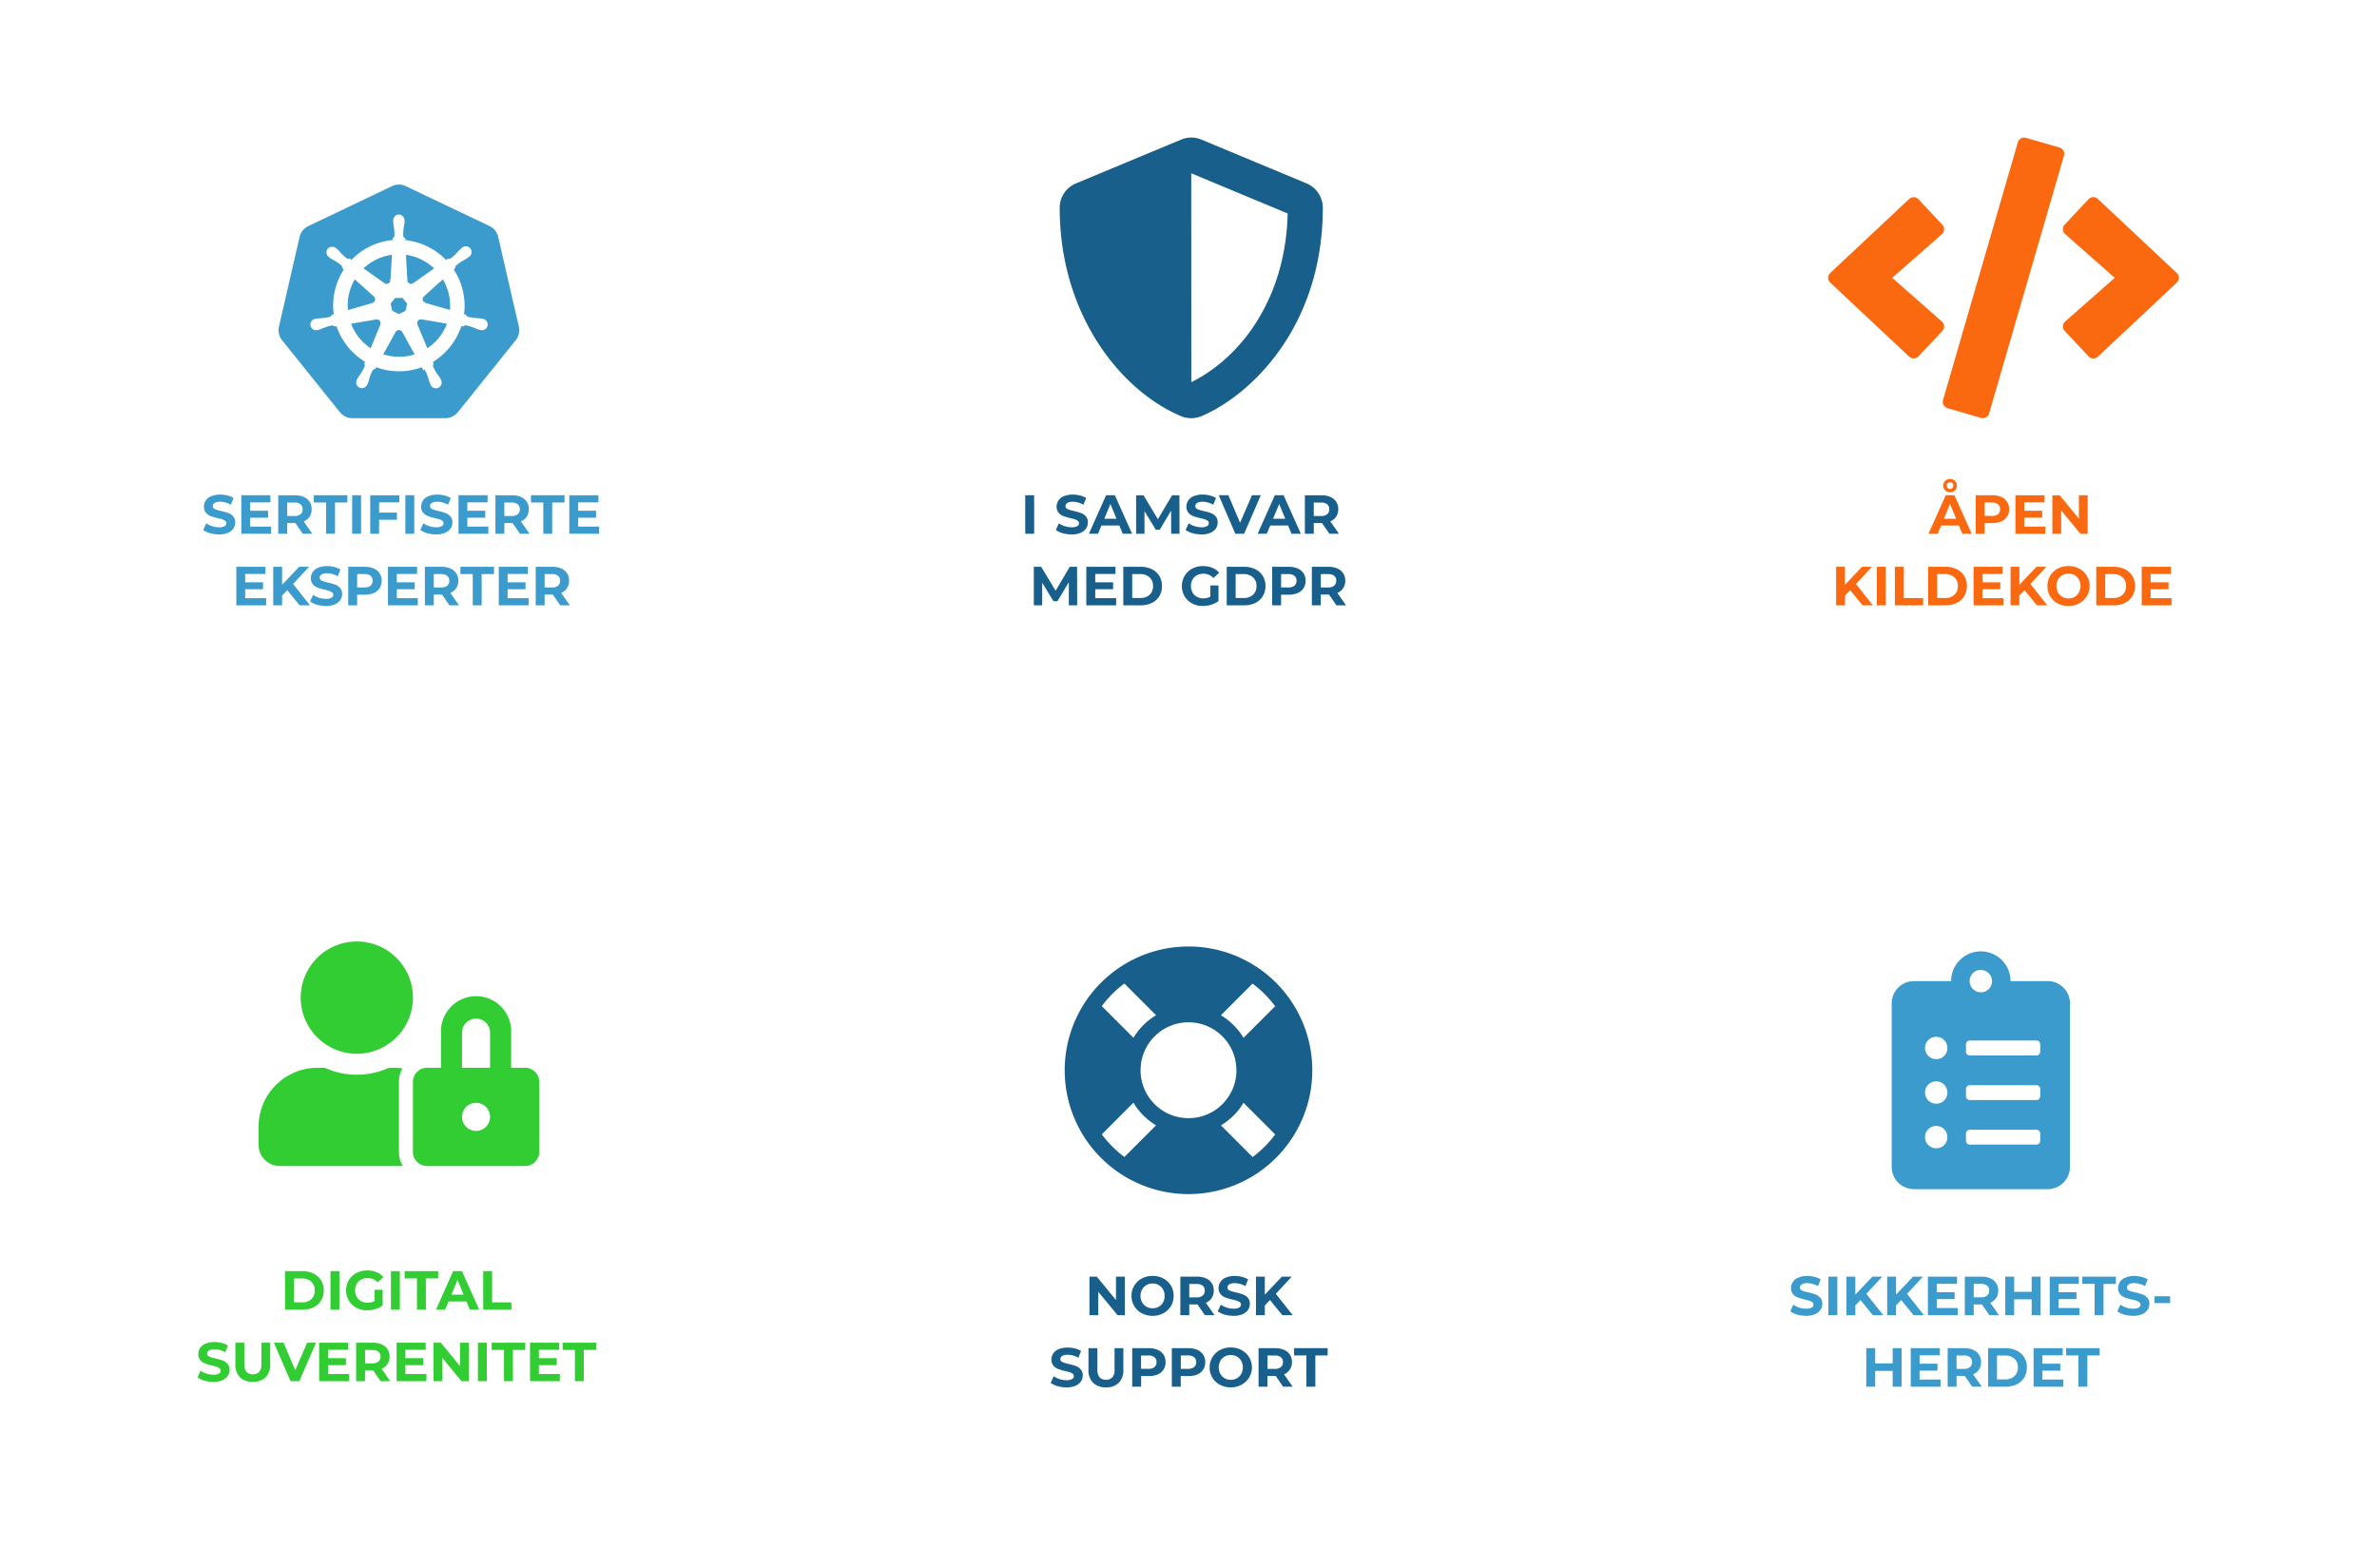 <svg xmlns="http://www.w3.org/2000/svg" xmlns:xlink="http://www.w3.org/1999/xlink" width="432" height="285" viewBox="0 0 432 285"><defs><style>.a{fill:#32cd32}.b{fill:#195f8c}.c,.g{fill:#fff}.d{clip-path:url(#m)}.e{fill:#fa690f}.f,.i{fill:#3c9bcd}.f,.g{stroke:#fff}.f{stroke-width:0}.g{stroke-width:.25px}.h{clip-path:url(#n)}.j{filter:url(#k)}.k{filter:url(#i)}.l{filter:url(#g)}.m{filter:url(#e)}.n{filter:url(#c)}.o{filter:url(#a)}</style><filter id="a" width="144" height="144" x="0" y="0" filterUnits="userSpaceOnUse"><feOffset dy="3"/><feGaussianBlur result="b" stdDeviation="3"/><feFlood flood-opacity="0.161"/><feComposite in2="b" operator="in"/><feComposite in="SourceGraphic"/></filter><filter id="c" width="144" height="144" x="144" y="0" filterUnits="userSpaceOnUse"><feOffset dy="3"/><feGaussianBlur result="d" stdDeviation="3"/><feFlood flood-opacity="0.161"/><feComposite in2="d" operator="in"/><feComposite in="SourceGraphic"/></filter><filter id="e" width="144" height="144" x="288" y="141" filterUnits="userSpaceOnUse"><feOffset dy="3"/><feGaussianBlur result="f" stdDeviation="3"/><feFlood flood-opacity="0.161"/><feComposite in2="f" operator="in"/><feComposite in="SourceGraphic"/></filter><filter id="g" width="144" height="144" x="144" y="141" filterUnits="userSpaceOnUse"><feOffset dy="3"/><feGaussianBlur result="h" stdDeviation="3"/><feFlood flood-opacity="0.161"/><feComposite in2="h" operator="in"/><feComposite in="SourceGraphic"/></filter><filter id="i" width="144" height="144" x="0" y="141" filterUnits="userSpaceOnUse"><feOffset dy="3"/><feGaussianBlur result="j" stdDeviation="3"/><feFlood flood-opacity="0.161"/><feComposite in2="j" operator="in"/><feComposite in="SourceGraphic"/></filter><filter id="k" width="144" height="144" x="288" y="0" filterUnits="userSpaceOnUse"><feOffset dy="3"/><feGaussianBlur result="l" stdDeviation="3"/><feFlood flood-opacity="0.161"/><feComposite in2="l" operator="in"/><feComposite in="SourceGraphic"/></filter><clipPath id="m"><path d="M709 200h51v51h-51z" class="a"/></clipPath><clipPath id="n"><path d="M565 200h51v51h-51z" class="b"/></clipPath></defs><g transform="translate(-731 -261)"><g class="o" transform="translate(731 261)"><rect width="126" height="126" class="c" rx="7" transform="translate(9 6)"/></g><g class="n" transform="translate(731 261)"><rect width="126" height="126" class="c" rx="7" transform="translate(153 6)"/></g><g class="m" transform="translate(731 261)"><rect width="126" height="126" class="c" rx="7" transform="translate(297 147)"/></g><g class="l" transform="translate(731 261)"><rect width="126" height="126" class="c" rx="7" transform="translate(153 147)"/></g><g class="k" transform="translate(731 261)"><rect width="126" height="126" class="c" rx="7" transform="translate(9 147)"/></g><g class="j" transform="translate(731 261)"><rect width="126" height="126" class="c" rx="7" transform="translate(297 6)"/></g><g class="d" transform="translate(69 226.993)"><path d="M726.85 225.5a10.2 10.2 0 1 0-10.2-10.2 10.2 10.2 0 0 0 10.2 10.2m7.65 5.1a5 5 0 0 1 .65-2.43 11 11 0 0 0-1.16-.12h-1.33a14 14 0 0 1-11.62 0h-1.33a10.7 10.7 0 0 0-10.71 10.7v3.32a3.83 3.83 0 0 0 3.83 3.83h22.38a5 5 0 0 1-.71-2.55Zm22.95-2.55h-2.55v-6.38a6.38 6.38 0 1 0-12.75 0v6.38h-2.55a2.55 2.55 0 0 0-2.55 2.55v12.75a2.55 2.55 0 0 0 2.55 2.55h17.85a2.55 2.55 0 0 0 2.55-2.55V230.6a2.55 2.55 0 0 0-2.55-2.55m-8.93 11.47a2.55 2.55 0 1 1 2.55-2.55 2.55 2.55 0 0 1-2.55 2.55m2.55-11.47h-5.1v-6.38a2.55 2.55 0 0 1 5.1 0Z" class="a"/></g><path d="m1091.02 336.94-6.07-1.76a1.2 1.2 0 0 1-.82-1.49l13.6-46.84a1.2 1.2 0 0 1 1.48-.8l6.08 1.75a1.2 1.2 0 0 1 .82 1.48l-13.6 46.84a1.2 1.2 0 0 1-1.48.82m-11.36-11.18 4.34-4.62a1.2 1.2 0 0 0-.08-1.7l-9.03-7.95 9.03-7.94a1.2 1.2 0 0 0 .08-1.7l-4.34-4.64a1.2 1.2 0 0 0-1.69-.05l-14.36 13.45a1.2 1.2 0 0 0 0 1.74l14.36 13.46a1.2 1.2 0 0 0 1.69-.05m32.6.06 14.35-13.46a1.2 1.2 0 0 0 0-1.74l-14.36-13.47a1.2 1.2 0 0 0-1.69.05l-4.33 4.62a1.2 1.2 0 0 0 .08 1.72l9.02 7.95-9.02 7.94a1.2 1.2 0 0 0-.08 1.7l4.33 4.63a1.2 1.2 0 0 0 1.7.06" class="e"/><g transform="translate(781.622 294.538)"><path d="M21.73 0a3 3 0 0 0-1.13.3L5.4 7.55a2.9 2.9 0 0 0-1.57 1.96L.07 25.84a3 3 0 0 0 .4 2.21l.16.23 10.53 13.1a3 3 0 0 0 2.28 1.08h16.88a3 3 0 0 0 2.27-1.09l10.53-13.09a2.9 2.9 0 0 0 .56-2.44L39.92 9.5a2.9 2.9 0 0 0-1.57-1.96L23.14.3a3 3 0 0 0-1.41-.3Z" class="f"/><path d="M21.88 5.56a.97.97 0 0 0-.91 1.01v.26a8 8 0 0 0 .12.87 9 9 0 0 1 .1 1.65 1 1 0 0 1-.3.47l-.02.38a12 12 0 0 0-1.65.26 11.7 11.7 0 0 0-5.94 3.4l-.33-.24a.7.7 0 0 1-.54-.05 9 9 0 0 1-1.23-1.1 8 8 0 0 0-.6-.64l-.2-.16a1 1 0 0 0-.64-.24 1 1 0 0 0-.72.32.97.97 0 0 0 .22 1.34h.02l.18.16a8 8 0 0 0 .76.44 9 9 0 0 1 1.35.95 1 1 0 0 1 .19.53l.29.26a11.8 11.8 0 0 0-1.86 8.21l-.38.12a1 1 0 0 1-.4.39 9 9 0 0 1-1.62.27 8 8 0 0 0-.88.07l-.24.05h-.02a.91.91 0 1 0 .4 1.78h.03l.23-.06a8 8 0 0 0 .82-.31 9 9 0 0 1 1.59-.47 1 1 0 0 1 .52.18l.4-.06a12 12 0 0 0 5.25 6.55l-.16.4a1 1 0 0 1 .08.52 9 9 0 0 1-.83 1.48 8 8 0 0 0-.48.73l-.12.24a.91.91 0 1 0 1.64.78l.12-.23a8 8 0 0 0 .26-.84 6 6 0 0 1 .7-1.63 1 1 0 0 1 .4-.2l.2-.37a11.8 11.8 0 0 0 8.4.02l.2.35a.7.7 0 0 1 .46.29 9 9 0 0 1 .62 1.53 8 8 0 0 0 .27.83l.1.23a.92.92 0 1 0 1.66-.77l-.12-.25a8 8 0 0 0-.5-.72 9 9 0 0 1-.8-1.45.7.7 0 0 1 .07-.54l-.15-.36a12 12 0 0 0 5.25-6.6l.39.06a.7.7 0 0 1 .5-.19 9 9 0 0 1 1.6.47 8 8 0 0 0 .81.32l.24.05h.03a.91.91 0 1 0 .4-1.77l-.27-.06a8 8 0 0 0-.87-.07 9 9 0 0 1-1.63-.27 1 1 0 0 1-.4-.4l-.36-.1a11.8 11.8 0 0 0-1.9-8.2l.32-.29a.7.7 0 0 1 .17-.51 9 9 0 0 1 1.36-.95 8 8 0 0 0 .75-.45l.2-.16a.92.92 0 1 0-1.13-1.42l-.2.16a8 8 0 0 0-.6.64 9 9 0 0 1-1.23 1.1 1 1 0 0 1-.55.07l-.35.24a12 12 0 0 0-7.56-3.65l-.02-.4a.7.7 0 0 1-.3-.46 9 9 0 0 1 .1-1.65 8 8 0 0 0 .13-.87v-.26a.97.97 0 0 0-.91-1Zm-1.14 7.06-.27 4.78h-.02a.8.8 0 0 1-1.28.62l-3.92-2.77a9.4 9.4 0 0 1 4.52-2.46 10 10 0 0 1 .97-.17Zm2.28 0a9.5 9.5 0 0 1 5.45 2.63l-3.89 2.76h-.01a.8.8 0 0 1-1.28-.62Zm-9.2 4.41 3.58 3.2v.02a.8.8 0 0 1-.31 1.38v.02l-4.58 1.32a9.4 9.4 0 0 1 1.32-5.94Zm16.08 0a9.6 9.6 0 0 1 1.37 5.92l-4.6-1.32v-.02a.8.8 0 0 1-.32-1.38v-.01Zm-8.76 3.45h1.47l.9 1.14-.32 1.42-1.31.63-1.32-.64-.33-1.42Zm4.7 3.9h.19l4.75.8a9.4 9.4 0 0 1-3.8 4.76l-1.84-4.44a.8.8 0 0 1 .7-1.13Zm-7.96.01a.8.8 0 0 1 .73 1.12l.01.02-1.82 4.4a9.4 9.4 0 0 1-3.78-4.74l4.7-.8v.01zm3.97 1.93a.8.8 0 0 1 .74.42h.01l2.32 4.19a10 10 0 0 1-.92.26 9.4 9.4 0 0 1-5.14-.27l2.3-4.18a.8.8 0 0 1 .69-.42Z" class="g"/></g><g class="h" transform="translate(357 85.993)"><path d="m611.47 208.34-19.13-7.97a4.8 4.8 0 0 0-3.67 0l-19.13 7.97a4.8 4.8 0 0 0-2.95 4.4c0 19.78 11.4 33.45 22.07 37.9a4.8 4.8 0 0 0 3.67 0c8.54-3.56 22.08-15.84 22.08-37.9a4.8 4.8 0 0 0-2.94-4.4m-20.96 36.12-.01-37.96 17.52 7.3c-.32 15.09-8.18 26.02-17.51 30.66" class="b"/></g><path d="M947 433a22.5 22.5 0 1 0 22.5 22.5A22.5 22.5 0 0 0 947 433m15.76 10.84L957 449.6a12 12 0 0 0-4.11-4.1l5.75-5.75a20 20 0 0 1 4.1 4.1M947 464.2a8.71 8.71 0 1 1 8.71-8.7 8.7 8.7 0 0 1-8.71 8.7m-11.65-24.46 5.75 5.75a12 12 0 0 0-4.1 4.1l-5.76-5.75a20 20 0 0 1 4.1-4.1Zm-4.1 27.4 5.74-5.75a12 12 0 0 0 4.11 4.11l-5.75 5.75a20 20 0 0 1-4.1-4.1m27.4 4.11-5.75-5.75a12 12 0 0 0 4.1-4.1l5.76 5.75a20 20 0 0 1-4.1 4.1Z" class="b"/><path d="M1103.15 439.29h-6.75a5.4 5.4 0 0 0-10.8 0h-6.75a4.05 4.05 0 0 0-4.05 4.05v29.7a4.05 4.05 0 0 0 4.05 4.06h24.3a4.05 4.05 0 0 0 4.05-4.05v-29.71a4.05 4.05 0 0 0-4.05-4.05m-20.26 30.38a2.03 2.03 0 1 1 2.03-2.02 2 2 0 0 1-2.03 2.02m0-8.1a2.03 2.03 0 1 1 2.03-2.02 2 2 0 0 1-2.03 2.02m0-8.1a2.03 2.03 0 1 1 2.03-2.02 2 2 0 0 1-2.03 2.02m8.1-16.2a2.03 2.03 0 1 1-2.02 2.02 2 2 0 0 1 2.03-2.03Zm10.8 31.06a.7.7 0 0 1-.67.68h-12.15a.7.7 0 0 1-.67-.68v-1.35a.7.7 0 0 1 .67-.67h12.16a.7.7 0 0 1 .67.67Zm0-8.1a.7.7 0 0 1-.67.68h-12.15a.7.7 0 0 1-.67-.68v-1.35a.7.7 0 0 1 .67-.67h12.16a.7.7 0 0 1 .67.67Zm0-8.1a.7.7 0 0 1-.67.68h-12.15a.7.7 0 0 1-.67-.68v-1.36a.7.7 0 0 1 .67-.68h12.16a.7.7 0 0 1 .67.68Z" class="i"/><path d="M782.8 492h3.18a4.5 4.5 0 0 1 2.01.44 3.3 3.3 0 0 1 1.36 1.22 3.5 3.5 0 0 1 .49 1.84 3.5 3.5 0 0 1-.48 1.84 3.3 3.3 0 0 1-1.36 1.23 4.5 4.5 0 0 1-2.02.43h-3.18Zm3.1 5.67a2.4 2.4 0 0 0 1.68-.58 2 2 0 0 0 .62-1.59 2 2 0 0 0-.62-1.58 2.4 2.4 0 0 0-1.68-.59h-1.48v4.34Zm5.16-5.67h1.62v7h-1.62Zm8.01 3.39h1.48v2.84a4 4 0 0 1-1.32.66 5 5 0 0 1-1.51.23 4 4 0 0 1-1.96-.47 3.5 3.5 0 0 1-1.36-1.29 3.6 3.6 0 0 1-.5-1.86 3.6 3.6 0 0 1 .5-1.86 3.5 3.5 0 0 1 1.37-1.3 4 4 0 0 1 1.98-.46 4 4 0 0 1 1.67.31 3 3 0 0 1 1.26.9l-1.04.96a2.4 2.4 0 0 0-1.81-.79 2.5 2.5 0 0 0-1.19.28 2 2 0 0 0-.81.79 2.3 2.3 0 0 0-.29 1.17 2.3 2.3 0 0 0 .29 1.16 2 2 0 0 0 .8.8 2.4 2.4 0 0 0 1.18.28 2.6 2.6 0 0 0 1.26-.3Zm2.98-3.39h1.62v7h-1.62Zm4.73 1.32h-2.24V492h6.1v1.32h-2.24V499h-1.62Zm8.99 4.18h-3.25l-.62 1.5h-1.66l3.12-7h1.6l3.13 7h-1.7Zm-.51-1.23-1.11-2.68-1.11 2.68Zm3.56-4.27h1.62v5.68h3.51V499h-5.13Zm-49.08 20.12a6 6 0 0 1-1.6-.22 4 4 0 0 1-1.24-.59l.55-1.22a4 4 0 0 0 1.07.53 4 4 0 0 0 1.24.2 2 2 0 0 0 1.02-.2.6.6 0 0 0 .33-.55.5.5 0 0 0-.2-.41 2 2 0 0 0-.5-.27q-.3-.1-.82-.22a11 11 0 0 1-1.31-.38 2 2 0 0 1-.87-.6 1.7 1.7 0 0 1-.37-1.13 2 2 0 0 1 .33-1.1 2 2 0 0 1 1-.78 4 4 0 0 1 1.62-.29 5 5 0 0 1 1.31.16 4 4 0 0 1 1.12.46l-.5 1.23a4 4 0 0 0-1.94-.55 2 2 0 0 0-1 .22.7.7 0 0 0-.33.58.6.6 0 0 0 .37.53 6 6 0 0 0 1.15.35 11 11 0 0 1 1.31.38 2 2 0 0 1 .87.6 1.6 1.6 0 0 1 .37 1.11 2 2 0 0 1-.34 1.1 2.3 2.3 0 0 1-1 .78 4 4 0 0 1-1.63.28m7.2 0a3.2 3.2 0 0 1-2.34-.83 3.2 3.2 0 0 1-.83-2.37V505h1.62v3.86q0 1.88 1.56 1.88a1.5 1.5 0 0 0 1.15-.45 2 2 0 0 0 .4-1.43V505h1.6v3.92a3.2 3.2 0 0 1-.83 2.37 3.2 3.2 0 0 1-2.34.83m11.5-7.12-3.04 7h-1.6l-3.02-7h1.75l2.13 5 2.16-5Zm6 5.7v1.3H789v-7h5.3v1.3h-3.68v1.52h3.25v1.26h-3.25v1.62Zm5.74 1.3-1.35-1.95h-1.49V512h-1.62v-7h3.03a4 4 0 0 1 1.62.31 2.4 2.4 0 0 1 1.06.88 2.4 2.4 0 0 1 .37 1.35 2.4 2.4 0 0 1-.38 1.34 2.4 2.4 0 0 1-1.06.87l1.56 2.25Zm-.03-4.46a1.1 1.1 0 0 0-.38-.9 1.7 1.7 0 0 0-1.1-.31h-1.32v2.43h1.32a1.7 1.7 0 0 0 1.1-.32 1.1 1.1 0 0 0 .38-.9m8.35 3.16v1.3h-5.42v-7h5.29v1.3h-3.69v1.52h3.25v1.26h-3.25v1.62Zm7.7-5.7v7h-1.33l-3.49-4.25V512h-1.6v-7h1.34l3.48 4.25V505Zm1.66 0h1.62v7h-1.62Zm4.74 1.32h-2.24V505h6.1v1.32h-2.24V512h-1.62Zm10.15 4.38v1.3h-5.42v-7h5.29v1.3h-3.68v1.52h3.25v1.26h-3.25v1.62Zm2.74-4.38h-2.24V505h6.1v1.32h-2.25V512h-1.62Z" class="a"/><path d="M1087.02 356.5h-3.25l-.62 1.5h-1.66l3.12-7h1.6l3.13 7h-1.7Zm-.51-1.23-1.11-2.68-1.11 2.68Zm-1.11-4.81a1.2 1.2 0 0 1-.87-.35 1.2 1.2 0 0 1-.36-.86 1.2 1.2 0 0 1 .36-.86 1.2 1.2 0 0 1 .87-.35 1.2 1.2 0 0 1 .89.35 1.2 1.2 0 0 1 .36.86 1.2 1.2 0 0 1-.36.86 1.2 1.2 0 0 1-.89.35m0-.6a.6.6 0 0 0 .44-.18.6.6 0 0 0 .17-.43.6.6 0 0 0-.17-.43.6.6 0 0 0-.44-.18.6.6 0 0 0-.42.18.6.6 0 0 0-.18.43.6.6 0 0 0 .17.44.6.6 0 0 0 .43.17m7.7 1.14a4 4 0 0 1 1.62.31 2.4 2.4 0 0 1 1.05.88 2.4 2.4 0 0 1 .37 1.35 2.4 2.4 0 0 1-.37 1.34 2.4 2.4 0 0 1-1.05.88 4 4 0 0 1-1.62.3h-1.41V358h-1.62v-7Zm-.09 3.75a1.7 1.7 0 0 0 1.11-.31 1.1 1.1 0 0 0 .38-.9 1.1 1.1 0 0 0-.38-.9 1.7 1.7 0 0 0-1.11-.32h-1.32v2.43Zm9.7 1.95v1.3h-5.42v-7h5.29v1.3h-3.68v1.52h3.25v1.26h-3.25v1.62Zm7.71-5.7v7h-1.33l-3.49-4.25V358h-1.6v-7h1.34l3.48 4.25V351Zm-43.16 17.25-.94.98V371h-1.62v-7h1.61v3.27l3.1-3.27h1.8l-2.9 3.12 3.07 3.88h-1.89Zm4.84-4.25h1.62v7h-1.62Zm3.28 0h1.62v5.68h3.51V371h-5.13Zm6.04 0h3.18a4.5 4.5 0 0 1 2.02.44 3.3 3.3 0 0 1 1.36 1.22 3.5 3.5 0 0 1 .48 1.84 3.5 3.5 0 0 1-.48 1.84 3.3 3.3 0 0 1-1.36 1.23 4.5 4.5 0 0 1-2.02.43h-3.18Zm3.1 5.67a2.4 2.4 0 0 0 1.68-.59 2 2 0 0 0 .63-1.58 2 2 0 0 0-.63-1.58 2.4 2.4 0 0 0-1.67-.59h-1.48v4.34Zm10.58.03v1.3h-5.42v-7h5.29v1.3h-3.68v1.52h3.25v1.26h-3.25v1.62Zm3.84-1.45-.94.98V371h-1.6v-7h1.61v3.27l3.1-3.27h1.8l-2.9 3.12 3.07 3.88h-1.9Zm7.99 2.87a4 4 0 0 1-1.97-.47 3.5 3.5 0 0 1-1.37-1.3 3.5 3.5 0 0 1-.48-1.85 3.5 3.5 0 0 1 .49-1.86 3.5 3.5 0 0 1 1.37-1.3 4 4 0 0 1 1.96-.47 4 4 0 0 1 1.96.47 3.57 3.57 0 0 1 0 6.3 4 4 0 0 1-1.96.48m0-1.38a2 2 0 0 0 1.12-.28 2 2 0 0 0 .78-.8 2.5 2.5 0 0 0 0-2.33 2 2 0 0 0-.78-.8 2.3 2.3 0 0 0-2.24 0 2 2 0 0 0-.79.8 2.5 2.5 0 0 0 0 2.32 2 2 0 0 0 .79.8 2 2 0 0 0 1.13.29Zm5.05-5.74h3.18a4.5 4.5 0 0 1 2.02.44 3.3 3.3 0 0 1 1.36 1.22 3.5 3.5 0 0 1 .49 1.84 3.5 3.5 0 0 1-.49 1.84 3.3 3.3 0 0 1-1.36 1.23 4.5 4.5 0 0 1-2.02.43h-3.18Zm3.1 5.67a2.4 2.4 0 0 0 1.68-.58 2 2 0 0 0 .63-1.59 2 2 0 0 0-.63-1.58 2.4 2.4 0 0 0-1.67-.59h-1.49v4.34Zm10.58.03v1.3h-5.42v-7h5.3v1.3h-3.68v1.52h3.25v1.26h-3.25v1.62Z" class="e"/><path d="M935.43 493v7h-1.33l-3.5-4.25V500H929v-7h1.34l3.48 4.25V493Zm5.05 7.12a4 4 0 0 1-1.97-.47 3.5 3.5 0 0 1-1.37-1.3 3.5 3.5 0 0 1-.5-1.85 3.5 3.5 0 0 1 .5-1.86 3.5 3.5 0 0 1 1.37-1.3 4 4 0 0 1 1.97-.47 4 4 0 0 1 1.96.47 3.5 3.5 0 0 1 1.37 1.3 3.5 3.5 0 0 1 .49 1.86 3.5 3.5 0 0 1-.5 1.86 3.5 3.5 0 0 1-1.37 1.29 4 4 0 0 1-1.95.47m0-1.38a2 2 0 0 0 1.12-.28 2 2 0 0 0 .78-.8 2.3 2.3 0 0 0 .28-1.16 2.3 2.3 0 0 0-.28-1.16 2 2 0 0 0-.78-.8 2 2 0 0 0-1.12-.29 2 2 0 0 0-1.12.29 2 2 0 0 0-.79.8 2.3 2.3 0 0 0-.29 1.16 2.3 2.3 0 0 0 .29 1.16 2 2 0 0 0 .79.8 2 2 0 0 0 1.12.28m9.5 1.26-1.35-1.95h-1.49V500h-1.62v-7h3.03a4 4 0 0 1 1.62.31 2.4 2.4 0 0 1 1.06.88 2.4 2.4 0 0 1 .36 1.35 2.4 2.4 0 0 1-.37 1.34 2.4 2.4 0 0 1-1.06.87l1.57 2.25Zm-.03-4.46a1.1 1.1 0 0 0-.38-.9 1.7 1.7 0 0 0-1.1-.31h-1.33v2.44h1.32a1.7 1.7 0 0 0 1.11-.32 1.1 1.1 0 0 0 .38-.91m5.22 4.58a6 6 0 0 1-1.6-.22 4 4 0 0 1-1.25-.59l.55-1.22a4 4 0 0 0 1.07.53 4 4 0 0 0 1.24.2 2 2 0 0 0 1.03-.2.6.6 0 0 0 .33-.55.5.5 0 0 0-.2-.41 2 2 0 0 0-.5-.27q-.3-.1-.82-.22a11 11 0 0 1-1.32-.38 2 2 0 0 1-.87-.61 1.7 1.7 0 0 1-.37-1.12 2 2 0 0 1 .34-1.1 2 2 0 0 1 .99-.79 4 4 0 0 1 1.63-.29 5 5 0 0 1 1.3.16 4 4 0 0 1 1.12.46l-.5 1.23a4 4 0 0 0-1.94-.55 2 2 0 0 0-1 .22.7.7 0 0 0-.32.58.6.6 0 0 0 .37.54 6 6 0 0 0 1.15.34 11 11 0 0 1 1.31.38 2 2 0 0 1 .88.6 1.6 1.6 0 0 1 .36 1.11 2 2 0 0 1-.34 1.1 2.3 2.3 0 0 1-1 .78 4 4 0 0 1-1.63.29m6.63-2.87-.94.98V500h-1.61v-7h1.61v3.27l3.1-3.27h1.8l-2.9 3.12 3.07 3.88h-1.89Zm-37.01 15.87a6 6 0 0 1-1.6-.22 4 4 0 0 1-1.25-.59l.55-1.22a4 4 0 0 0 1.07.53 4 4 0 0 0 1.24.2 2 2 0 0 0 1.02-.2.6.6 0 0 0 .33-.55.5.5 0 0 0-.19-.41 2 2 0 0 0-.5-.27q-.3-.1-.83-.22a11 11 0 0 1-1.3-.38 2 2 0 0 1-.88-.6 1.7 1.7 0 0 1-.37-1.13 2 2 0 0 1 .33-1.1 2 2 0 0 1 1-.78 4 4 0 0 1 1.63-.29 5 5 0 0 1 1.31.16 4 4 0 0 1 1.12.46l-.5 1.23a4 4 0 0 0-1.94-.55 2 2 0 0 0-1 .22.7.7 0 0 0-.33.58.6.6 0 0 0 .37.53 6 6 0 0 0 1.15.35 11 11 0 0 1 1.31.38 2 2 0 0 1 .87.6 1.6 1.6 0 0 1 .37 1.11 2 2 0 0 1-.34 1.1 2.3 2.3 0 0 1-1 .78 4 4 0 0 1-1.63.28Zm7.19 0a3.2 3.2 0 0 1-2.33-.83 3.2 3.2 0 0 1-.84-2.37V506h1.62v3.86q0 1.88 1.56 1.88a1.5 1.5 0 0 0 1.16-.45 2 2 0 0 0 .4-1.43V506h1.6v3.92a3.2 3.2 0 0 1-.83 2.37 3.2 3.2 0 0 1-2.34.83m7.8-7.12a4 4 0 0 1 1.62.31 2.4 2.4 0 0 1 1.06.88 2.4 2.4 0 0 1 .36 1.35 2.4 2.4 0 0 1-.37 1.35 2.4 2.4 0 0 1-1.05.88 4 4 0 0 1-1.61.3h-1.41V513h-1.62v-7Zm-.09 3.75a1.7 1.7 0 0 0 1.11-.31 1.1 1.1 0 0 0 .38-.9 1.1 1.1 0 0 0-.38-.9 1.7 1.7 0 0 0-1.11-.31h-1.32v2.42ZM947 506a4 4 0 0 1 1.62.31 2.4 2.4 0 0 1 1.05.88 2.4 2.4 0 0 1 .37 1.35 2.4 2.4 0 0 1-.37 1.35 2.4 2.4 0 0 1-1.05.88 4 4 0 0 1-1.62.3h-1.41V513h-1.62v-7Zm-.09 3.75a1.7 1.7 0 0 0 1.11-.31 1.1 1.1 0 0 0 .38-.9 1.1 1.1 0 0 0-.38-.9 1.7 1.7 0 0 0-1.1-.32h-1.32v2.43Zm7.77 3.37a4 4 0 0 1-1.96-.47 3.5 3.5 0 0 1-1.38-1.3 3.5 3.5 0 0 1-.5-1.86 3.5 3.5 0 0 1 .5-1.85 3.5 3.5 0 0 1 1.37-1.3 4 4 0 0 1 1.97-.47 4 4 0 0 1 1.96.47 3.57 3.57 0 0 1 0 6.3 4 4 0 0 1-1.96.48m0-1.38a2 2 0 0 0 1.12-.28 2 2 0 0 0 .79-.8 2.5 2.5 0 0 0 0-2.33 2 2 0 0 0-.79-.8 2.3 2.3 0 0 0-2.24 0 2 2 0 0 0-.78.8 2.5 2.5 0 0 0 0 2.32 2 2 0 0 0 .78.8 2 2 0 0 0 1.13.29Zm9.52 1.26-1.35-1.95h-1.5V513h-1.62v-7h3.03a4 4 0 0 1 1.62.31 2.4 2.4 0 0 1 1.06.88 2.4 2.4 0 0 1 .36 1.35 2.3 2.3 0 0 1-1.44 2.21l1.57 2.25Zm-.03-4.46a1.1 1.1 0 0 0-.38-.9 1.7 1.7 0 0 0-1.11-.31h-1.32v2.43h1.32a1.7 1.7 0 0 0 1.1-.32 1.1 1.1 0 0 0 .38-.9m4.27-1.22h-2.24V506h6.1v1.32h-2.24V513h-1.62Z" class="b"/><path d="M1059.22 500.12a6 6 0 0 1-1.6-.22 4 4 0 0 1-1.25-.59l.55-1.22a4 4 0 0 0 1.07.53 4 4 0 0 0 1.24.2 2 2 0 0 0 1.02-.2.6.6 0 0 0 .33-.55.5.5 0 0 0-.2-.41 2 2 0 0 0-.5-.27q-.3-.1-.82-.22a11 11 0 0 1-1.31-.38 2 2 0 0 1-.88-.6 1.7 1.7 0 0 1-.36-1.13 2 2 0 0 1 .33-1.1 2 2 0 0 1 1-.79 4 4 0 0 1 1.62-.29 5 5 0 0 1 1.31.16 4 4 0 0 1 1.12.46l-.5 1.23a4 4 0 0 0-1.94-.55 2 2 0 0 0-1 .22.7.7 0 0 0-.33.58.6.6 0 0 0 .37.54 6 6 0 0 0 1.15.34 11 11 0 0 1 1.31.38 2 2 0 0 1 .87.6 1.6 1.6 0 0 1 .37 1.11 2 2 0 0 1-.34 1.1 2.3 2.3 0 0 1-1 .78 4 4 0 0 1-1.63.29m4.08-7.12h1.62v7h-1.62Zm5.83 4.25-.94.98V500h-1.61v-7h1.61v3.27l3.1-3.27h1.8l-2.9 3.12 3.07 3.88h-1.89Zm7.4 0-.94.98V500h-1.61v-7h1.61v3.27l3.1-3.27h1.8l-2.9 3.12 3.07 3.88h-1.89Zm10.27 1.45v1.3h-5.42v-7h5.29v1.3h-3.68v1.52h3.25v1.26h-3.25v1.62Zm5.75 1.3-1.35-1.95h-1.49V500h-1.62v-7h3.03a4 4 0 0 1 1.62.31 2.4 2.4 0 0 1 1.05.88 2.4 2.4 0 0 1 .37 1.35 2.4 2.4 0 0 1-.38 1.35 2.4 2.4 0 0 1-1.06.86l1.57 2.25Zm-.03-4.46a1.1 1.1 0 0 0-.38-.9 1.7 1.7 0 0 0-1.11-.32h-1.32v2.44h1.32a1.7 1.7 0 0 0 1.11-.32 1.1 1.1 0 0 0 .38-.9m9.34-2.54v7h-1.62v-2.87h-3.18V500h-1.62v-7h1.62v2.76h3.18V493Zm7.08 5.7v1.3h-5.42v-7h5.29v1.3h-3.68v1.52h3.25v1.26h-3.25v1.62Zm2.74-4.38h-2.24V493h6.1v1.32h-2.24V500h-1.62Zm6.98 5.8a6 6 0 0 1-1.6-.22 4 4 0 0 1-1.25-.59l.55-1.22a4 4 0 0 0 1.07.53 4 4 0 0 0 1.24.2 2 2 0 0 0 1.02-.2.6.6 0 0 0 .33-.55.5.5 0 0 0-.2-.41 2 2 0 0 0-.5-.27q-.3-.1-.82-.22a11 11 0 0 1-1.31-.38 2 2 0 0 1-.88-.6 1.7 1.7 0 0 1-.36-1.13 2 2 0 0 1 .33-1.1 2 2 0 0 1 1-.79 4 4 0 0 1 1.62-.29 5 5 0 0 1 1.31.16 4 4 0 0 1 1.12.46l-.5 1.23a4 4 0 0 0-1.94-.55 2 2 0 0 0-1 .22.7.7 0 0 0-.33.58.6.6 0 0 0 .37.54 6 6 0 0 0 1.15.34 11 11 0 0 1 1.31.38 2 2 0 0 1 .87.6 1.6 1.6 0 0 1 .37 1.11 2 2 0 0 1-.34 1.1 2.3 2.3 0 0 1-1 .78 4 4 0 0 1-1.63.29m3.91-3.56h2.83v1.25h-2.83ZM1076.6 506v7h-1.62v-2.87h-3.18V513h-1.62v-7h1.62v2.76h3.18V506Zm7.08 5.7v1.3h-5.42v-7h5.29v1.3h-3.68v1.52h3.25v1.26h-3.25v1.62Zm5.75 1.3-1.35-1.95h-1.49V513h-1.62v-7h3.03a4 4 0 0 1 1.62.31 2.4 2.4 0 0 1 1.05.88 2.4 2.4 0 0 1 .37 1.35 2.4 2.4 0 0 1-.37 1.34 2.4 2.4 0 0 1-1.07.87l1.58 2.25Zm-.03-4.46a1.1 1.1 0 0 0-.38-.9 1.7 1.7 0 0 0-1.11-.31h-1.32v2.43h1.32a1.7 1.7 0 0 0 1.11-.32 1.1 1.1 0 0 0 .38-.9m2.92-2.54h3.18a4.5 4.5 0 0 1 2.02.44 3.3 3.3 0 0 1 1.36 1.22 3.5 3.5 0 0 1 .48 1.84 3.5 3.5 0 0 1-.48 1.84 3.3 3.3 0 0 1-1.36 1.23 4.5 4.5 0 0 1-2.02.43h-3.17Zm3.1 5.67a2.4 2.4 0 0 0 1.68-.59 2 2 0 0 0 .63-1.58 2 2 0 0 0-.63-1.58 2.4 2.4 0 0 0-1.67-.59h-1.49v4.34Zm10.58.03v1.3h-5.41v-7h5.29v1.3h-3.69v1.52h3.25v1.26h-3.25v1.62Zm2.74-4.38h-2.24V506h6.1v1.32h-2.24V513h-1.62Zm-337.96-149.2a6 6 0 0 1-1.6-.22 4 4 0 0 1-1.25-.59l.55-1.22a4 4 0 0 0 1.07.53 4 4 0 0 0 1.24.2 2 2 0 0 0 1.02-.2.6.6 0 0 0 .33-.55.5.5 0 0 0-.2-.41 2 2 0 0 0-.5-.27q-.3-.1-.83-.22a11 11 0 0 1-1.3-.38 2 2 0 0 1-.88-.6 1.7 1.7 0 0 1-.36-1.13 2 2 0 0 1 .32-1.1 2.2 2.2 0 0 1 1.01-.79 4 4 0 0 1 1.63-.29 5 5 0 0 1 1.3.16 4 4 0 0 1 1.12.46l-.5 1.23a4 4 0 0 0-1.94-.55 2 2 0 0 0-1 .22.7.7 0 0 0-.33.58.6.6 0 0 0 .38.54 6 6 0 0 0 1.14.34 11 11 0 0 1 1.31.38 2 2 0 0 1 .88.6 1.6 1.6 0 0 1 .36 1.11 2 2 0 0 1-.33 1.1 2.3 2.3 0 0 1-1 .78 4 4 0 0 1-1.64.29m9.5-1.42v1.3h-5.42v-7h5.29v1.3h-3.68v1.52h3.25v1.26h-3.25v1.62Zm5.75 1.3-1.35-1.95h-1.49V358h-1.62v-7h3.03a4 4 0 0 1 1.62.31 2.4 2.4 0 0 1 1.05.88 2.4 2.4 0 0 1 .37 1.35 2.4 2.4 0 0 1-.37 1.35 2.4 2.4 0 0 1-1.07.86l1.57 2.25Zm-.03-4.46a1.1 1.1 0 0 0-.38-.9 1.7 1.7 0 0 0-1.11-.31h-1.32v2.44h1.32a1.7 1.7 0 0 0 1.11-.32 1.1 1.1 0 0 0 .38-.91m4.27-1.22h-2.24V351h6.1v1.32h-2.24V358h-1.62ZM795 351h1.62v7H795Zm4.9 1.3v1.85h3.24v1.3h-3.24V358h-1.62v-7h5.29v1.3Zm4.77-1.3h1.62v7h-1.62Zm5.58 7.12a6 6 0 0 1-1.6-.22 4 4 0 0 1-1.25-.59l.55-1.22a4 4 0 0 0 1.07.53 4 4 0 0 0 1.24.2 2 2 0 0 0 1.02-.2.6.6 0 0 0 .33-.55.5.5 0 0 0-.2-.41 2 2 0 0 0-.5-.27q-.3-.1-.82-.22a11 11 0 0 1-1.31-.38 2 2 0 0 1-.87-.6 1.7 1.7 0 0 1-.37-1.13 2 2 0 0 1 .33-1.1 2 2 0 0 1 1-.79 4 4 0 0 1 1.62-.29 5 5 0 0 1 1.31.16 4 4 0 0 1 1.12.46l-.5 1.23a4 4 0 0 0-1.94-.55 2 2 0 0 0-1 .22.7.7 0 0 0-.33.58.6.6 0 0 0 .38.54 6 6 0 0 0 1.14.34 11 11 0 0 1 1.31.38 2 2 0 0 1 .87.6 1.6 1.6 0 0 1 .37 1.11 2 2 0 0 1-.34 1.1 2.3 2.3 0 0 1-1 .78 4 4 0 0 1-1.63.29m9.5-1.42v1.3h-5.42v-7h5.29v1.3h-3.68v1.52h3.25v1.26h-3.25v1.62Zm5.75 1.3-1.35-1.95h-1.49V358h-1.62v-7h3.03a4 4 0 0 1 1.61.31 2.4 2.4 0 0 1 1.06.88 2.4 2.4 0 0 1 .37 1.35 2.4 2.4 0 0 1-.38 1.35 2.4 2.4 0 0 1-1.06.86l1.57 2.25Zm-.03-4.46a1.1 1.1 0 0 0-.38-.9 1.7 1.7 0 0 0-1.11-.31h-1.32v2.44h1.32a1.7 1.7 0 0 0 1.11-.32 1.1 1.1 0 0 0 .38-.91m4.27-1.22h-2.24V351h6.1v1.32h-2.24V358h-1.62Zm10.15 4.38v1.3h-5.42v-7h5.29v1.3h-3.68v1.52h3.25v1.26h-3.25v1.62Zm-60.52 13v1.3h-5.42v-7h5.29v1.3h-3.68v1.52h3.25v1.26h-3.25v1.62Zm3.84-1.45-.94.98V371h-1.61v-7h1.61v3.27l3.1-3.27h1.8l-2.9 3.12 3.07 3.88h-1.89Zm7 2.87a6 6 0 0 1-1.6-.22 4 4 0 0 1-1.25-.59l.55-1.22a4 4 0 0 0 1.07.53 4 4 0 0 0 1.24.2 2 2 0 0 0 1.02-.2.6.6 0 0 0 .33-.55.5.5 0 0 0-.2-.41 2 2 0 0 0-.5-.27q-.3-.1-.82-.22a11 11 0 0 1-1.31-.38 2 2 0 0 1-.87-.6 1.7 1.7 0 0 1-.37-1.13 2 2 0 0 1 .33-1.1 2 2 0 0 1 1-.78 4 4 0 0 1 1.62-.3 5 5 0 0 1 1.31.16 4 4 0 0 1 1.12.46l-.5 1.23a4 4 0 0 0-1.94-.55 2 2 0 0 0-1 .22.7.7 0 0 0-.33.58.6.6 0 0 0 .37.54 6 6 0 0 0 1.15.35 11 11 0 0 1 1.31.38 2 2 0 0 1 .87.6 1.6 1.6 0 0 1 .37 1.1 2 2 0 0 1-.34 1.1 2.3 2.3 0 0 1-1 .79 4 4 0 0 1-1.63.28m7.11-7.12a4 4 0 0 1 1.62.31 2.4 2.4 0 0 1 1.05.88 2.4 2.4 0 0 1 .37 1.35 2.4 2.4 0 0 1-.37 1.35 2.4 2.4 0 0 1-1.05.88 4 4 0 0 1-1.62.3h-1.41V371h-1.62v-7Zm-.09 3.75a1.7 1.7 0 0 0 1.11-.31 1.1 1.1 0 0 0 .38-.9 1.1 1.1 0 0 0-.38-.9 1.7 1.7 0 0 0-1.11-.32h-1.32v2.43Zm9.7 1.95v1.3h-5.42v-7h5.29v1.3h-3.68v1.52h3.25v1.26h-3.25v1.62Zm5.75 1.3-1.35-1.95h-1.49V371h-1.62v-7h3.03a4 4 0 0 1 1.62.31 2.4 2.4 0 0 1 1.05.88 2.4 2.4 0 0 1 .37 1.35 2.3 2.3 0 0 1-1.44 2.21l1.57 2.25Zm-.03-4.46a1.1 1.1 0 0 0-.38-.9 1.7 1.7 0 0 0-1.11-.32h-1.32v2.44h1.32a1.7 1.7 0 0 0 1.11-.32 1.1 1.1 0 0 0 .38-.9m4.27-1.22h-2.24V364h6.1v1.32h-2.24V371h-1.62Zm10.15 4.38v1.3h-5.42v-7h5.29v1.3h-3.68v1.52h3.25v1.26h-3.25v1.62Zm5.75 1.3-1.35-1.95h-1.49V371h-1.62v-7h3.03a4 4 0 0 1 1.62.31 2.4 2.4 0 0 1 1.05.88 2.4 2.4 0 0 1 .37 1.35 2.3 2.3 0 0 1-1.44 2.21l1.57 2.25Zm-.03-4.46a1.1 1.1 0 0 0-.38-.9 1.7 1.7 0 0 0-1.11-.32h-1.32v2.44h1.32a1.7 1.7 0 0 0 1.11-.32 1.1 1.1 0 0 0 .38-.9" class="i"/><path d="M917.33 351h1.62v7h-1.62Zm8.41 7.12a6 6 0 0 1-1.6-.22 4 4 0 0 1-1.25-.59l.55-1.22a4 4 0 0 0 1.07.53 4 4 0 0 0 1.24.2 2 2 0 0 0 1.02-.2.6.6 0 0 0 .33-.55.5.5 0 0 0-.2-.41 2 2 0 0 0-.5-.27q-.3-.1-.82-.22a11 11 0 0 1-1.31-.38 2 2 0 0 1-.87-.6 1.7 1.7 0 0 1-.37-1.13 2 2 0 0 1 .33-1.1 2 2 0 0 1 1-.79 4 4 0 0 1 1.63-.29 5 5 0 0 1 1.3.16 4 4 0 0 1 1.12.46l-.5 1.23a4 4 0 0 0-1.94-.55 2 2 0 0 0-1 .22.7.7 0 0 0-.33.58.6.6 0 0 0 .38.54 6 6 0 0 0 1.14.34 11 11 0 0 1 1.31.38 2 2 0 0 1 .88.6 1.6 1.6 0 0 1 .36 1.11 2 2 0 0 1-.33 1.1 2.3 2.3 0 0 1-1 .78 4 4 0 0 1-1.64.29m8.69-1.62h-3.25l-.62 1.5h-1.66l3.12-7h1.6l3.13 7h-1.7Zm-.51-1.23-1.11-2.68-1.11 2.68Zm9.93 2.73-.01-4.2-2.06 3.46h-.73l-2.05-3.37V358h-1.52v-7h1.34l2.62 4.35 2.58-4.35h1.33l.02 7Zm5.48.12a6 6 0 0 1-1.6-.22 4 4 0 0 1-1.25-.59l.55-1.22a4 4 0 0 0 1.07.53 4 4 0 0 0 1.24.2 2 2 0 0 0 1.02-.2.6.6 0 0 0 .33-.55.5.5 0 0 0-.19-.42 2 2 0 0 0-.5-.26q-.3-.1-.82-.22a11 11 0 0 1-1.32-.38 2 2 0 0 1-.87-.61 1.7 1.7 0 0 1-.37-1.12 2 2 0 0 1 .33-1.1 2 2 0 0 1 1-.79 4 4 0 0 1 1.62-.29 5 5 0 0 1 1.31.16 4 4 0 0 1 1.12.46l-.5 1.23a4 4 0 0 0-1.94-.55 2 2 0 0 0-1 .22.7.7 0 0 0-.32.58.6.6 0 0 0 .37.54 6 6 0 0 0 1.14.34 11 11 0 0 1 1.31.38 2 2 0 0 1 .88.6 1.6 1.6 0 0 1 .36 1.11 2 2 0 0 1-.33 1.1 2.3 2.3 0 0 1-1 .78 4 4 0 0 1-1.64.29m10.81-7.12-3.03 7h-1.6l-3.02-7h1.75l2.13 5 2.16-5Zm4.96 5.5h-3.25l-.62 1.5h-1.66l3.12-7h1.6l3.13 7h-1.7Zm-.51-1.23-1.11-2.68-1.11 2.68Zm8.02 2.73-1.35-1.95h-1.49V358h-1.62v-7h3.03a4 4 0 0 1 1.62.31 2.4 2.4 0 0 1 1.05.88 2.4 2.4 0 0 1 .37 1.35 2.4 2.4 0 0 1-.38 1.35 2.4 2.4 0 0 1-1.06.86l1.57 2.25Zm-.03-4.46a1.1 1.1 0 0 0-.38-.9 1.7 1.7 0 0 0-1.11-.31h-1.32v2.44h1.32a1.7 1.7 0 0 0 1.11-.32 1.1 1.1 0 0 0 .38-.91M925.25 371v-4.2l-2.06 3.46h-.73l-2.05-3.37V371h-1.52v-7h1.34l2.62 4.35 2.57-4.35h1.33l.02 7Zm8.6-1.3v1.3h-5.42v-7h5.3v1.3h-3.68v1.52h3.25v1.26h-3.25v1.62Zm1.3-5.7h3.18a4.5 4.5 0 0 1 2.01.44 3.3 3.3 0 0 1 1.36 1.22 3.5 3.5 0 0 1 .48 1.84 3.5 3.5 0 0 1-.48 1.84 3.3 3.3 0 0 1-1.36 1.23 4.5 4.5 0 0 1-2.01.43h-3.18Zm3.1 5.67a2.4 2.4 0 0 0 1.67-.58 2 2 0 0 0 .63-1.59 2 2 0 0 0-.63-1.58 2.4 2.4 0 0 0-1.67-.59h-1.48v4.34Zm12.72-2.28h1.48v2.84a4 4 0 0 1-1.32.66 5 5 0 0 1-1.51.23 4 4 0 0 1-1.96-.46 3.5 3.5 0 0 1-1.37-1.3 3.6 3.6 0 0 1-.49-1.86 3.6 3.6 0 0 1 .5-1.86 3.5 3.5 0 0 1 1.37-1.3 4 4 0 0 1 1.98-.46 4 4 0 0 1 1.67.31 3 3 0 0 1 1.25.9l-1.04.96a2.4 2.4 0 0 0-1.8-.79 2.5 2.5 0 0 0-1.2.28 2 2 0 0 0-.8.79 2.5 2.5 0 0 0 0 2.33 2 2 0 0 0 .8.8 2.4 2.4 0 0 0 1.18.28 2.6 2.6 0 0 0 1.25-.3Zm2.98-3.39h3.18a4.5 4.5 0 0 1 2.01.44 3.3 3.3 0 0 1 1.36 1.22 3.5 3.5 0 0 1 .49 1.84 3.5 3.5 0 0 1-.49 1.84 3.3 3.3 0 0 1-1.36 1.23 4.5 4.5 0 0 1-2.01.43h-3.18Zm3.1 5.67a2.4 2.4 0 0 0 1.67-.58 2 2 0 0 0 .63-1.59 2 2 0 0 0-.63-1.58 2.4 2.4 0 0 0-1.67-.59h-1.48v4.34Zm8.19-5.67a4 4 0 0 1 1.61.31 2.4 2.4 0 0 1 1.06.88 2.4 2.4 0 0 1 .37 1.35 2.4 2.4 0 0 1-.37 1.35 2.4 2.4 0 0 1-1.06.88 4 4 0 0 1-1.61.3h-1.41V371h-1.63v-7Zm-.1 3.75a1.7 1.7 0 0 0 1.11-.31 1.1 1.1 0 0 0 .38-.9 1.1 1.1 0 0 0-.38-.9 1.7 1.7 0 0 0-1.1-.31h-1.32v2.42Zm8.75 3.25-1.35-1.95h-1.5V371h-1.62v-7h3.03a4 4 0 0 1 1.62.31 2.4 2.4 0 0 1 1.05.88 2.4 2.4 0 0 1 .37 1.35 2.3 2.3 0 0 1-1.44 2.21l1.58 2.25Zm-.03-4.46a1.1 1.1 0 0 0-.38-.9 1.7 1.7 0 0 0-1.11-.31h-1.32v2.43h1.32a1.7 1.7 0 0 0 1.1-.32 1.1 1.1 0 0 0 .38-.9" class="b"/></g></svg>